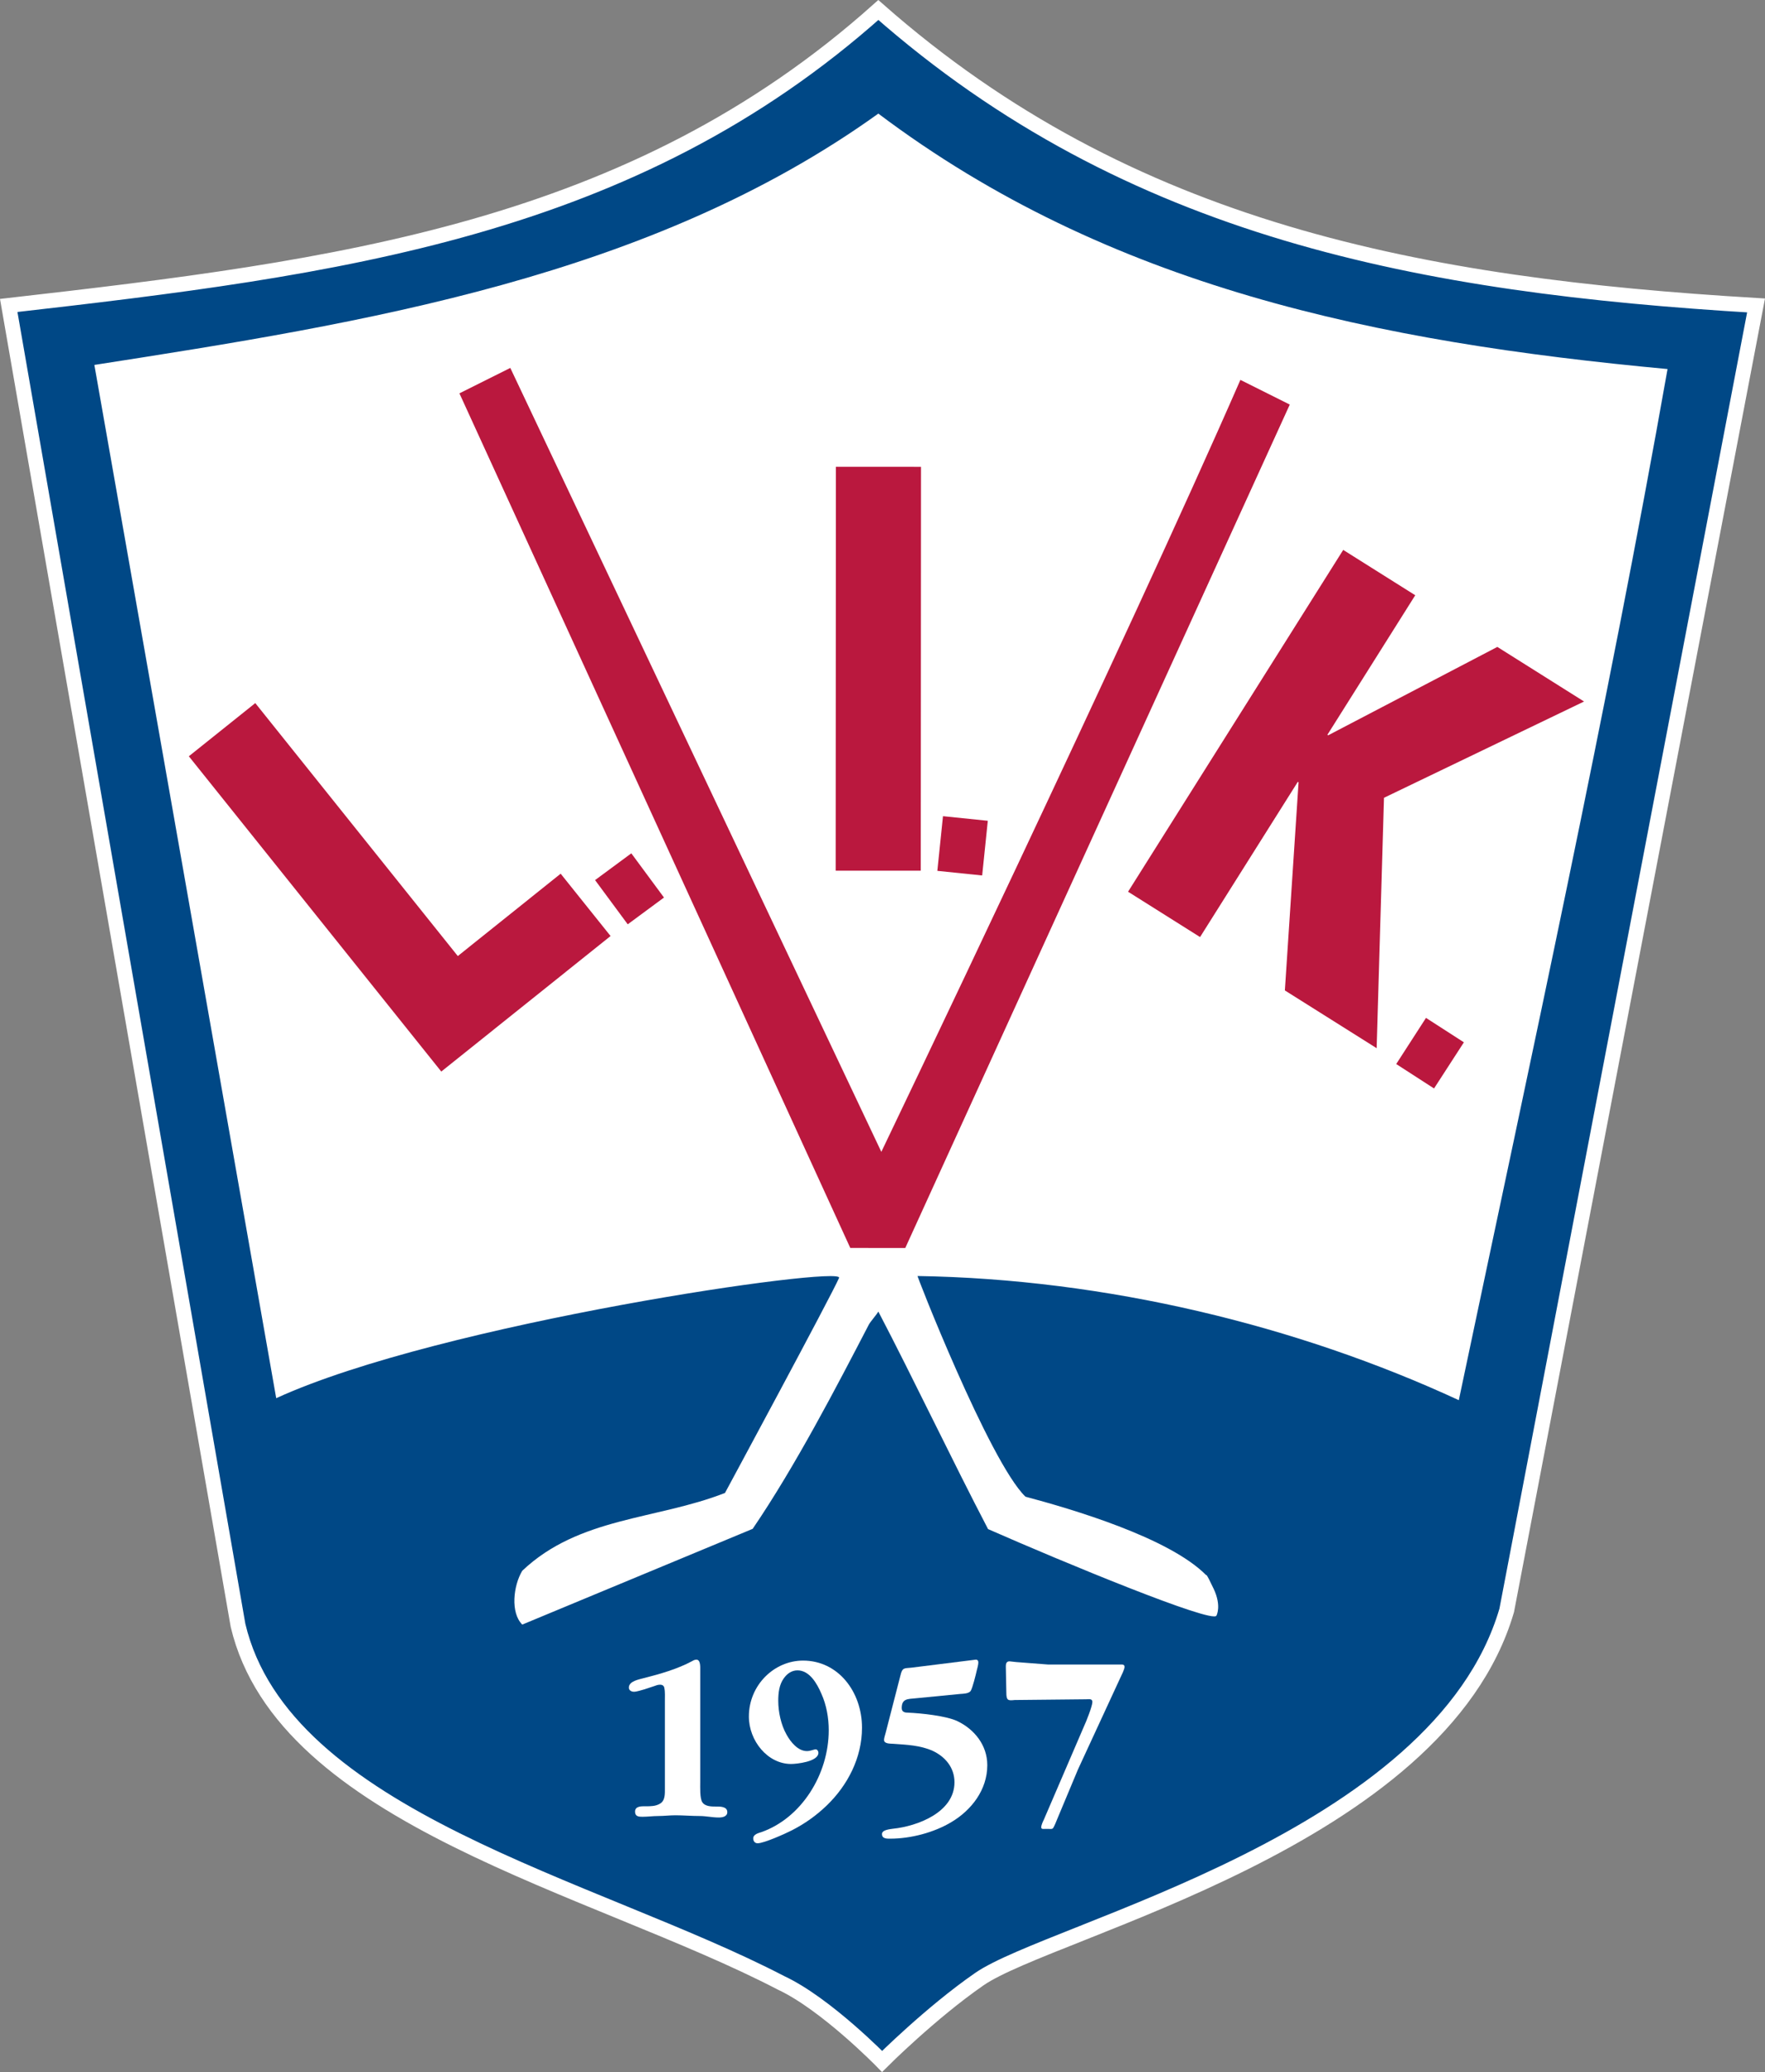 <?xml version="1.0" encoding="UTF-8" standalone="no"?>
<!-- Created with Inkscape (http://www.inkscape.org/) -->
<svg xmlns:dc="http://purl.org/dc/elements/1.1/" xmlns:cc="http://creativecommons.org/ns#" xmlns:rdf="http://www.w3.org/1999/02/22-rdf-syntax-ns#" xmlns:svg="http://www.w3.org/2000/svg" xmlns="http://www.w3.org/2000/svg" xmlns:sodipodi="http://sodipodi.sourceforge.net/DTD/sodipodi-0.dtd" xmlns:inkscape="http://www.inkscape.org/namespaces/inkscape" width="254.417" height="298.697" viewBox="0 0 254.417 298.697" id="svg2" version="1.1" inkscape:version="0.91 r13725" sodipodi:docname="Lillehammer IK.svg">
  <rect x="0" y="0" width="254.417" height="298.697" fill="#808080" stroke="none"/>
  <defs id="defs4"/>
  <sodipodi:namedview id="base" pagecolor="#ffffff" bordercolor="#666666" borderopacity="1.0" inkscape:pageopacity="0.0" inkscape:pageshadow="2" inkscape:zoom="0.89617498" inkscape:cx="336.45517" inkscape:cy="292.4472" inkscape:document-units="px" inkscape:current-layer="layer1" showgrid="false" units="px" inkscape:window-width="1920" inkscape:window-height="1137" inkscape:window-x="-4" inkscape:window-y="-4" inkscape:window-maximized="1"/>
  <g inkscape:label="Taso 1" inkscape:groupmode="layer" id="layer1" transform="translate(0,-753.665)">
    <g transform="matrix(1.25,0,0,-1.25,66.644,2134.816)" id="g5766">
      <g transform="translate(-117.27,28.02)" id="g5713">
        <g id="g438" transform="translate(266.457,1041.676)">
          <path d="m 0,0 -28.753,-150.488 c -7.764,-26.569 -52.507,-36.776 -60.816,-42.528 -5.606,-3.882 -11.213,-9.489 -11.213,-9.489 0,0 -6.469,6.638 -11.645,9.057 -21.566,11.215 -57.366,18.978 -62.627,41.235 l -26.442,152.211 c 37.811,4.314 71.814,8.627 100.281,34.074 C -72.236,8.54 -38.529,2.302 0,0" style="fill:#004886;fill-opacity:1;fill-rule:nonzero;stroke:none" id="path440" inkscape:connector-curvature="0"/>
        </g>
        <g id="g442" transform="translate(266.457,1041.676)">
          <path d="m 0,0 -28.753,-150.488 c -7.764,-26.569 -52.507,-36.776 -60.816,-42.528 -5.606,-3.882 -11.213,-9.489 -11.213,-9.489 0,0 -6.469,6.638 -11.645,9.057 -21.566,11.215 -57.366,18.978 -62.627,41.235 l -26.442,152.211 c 37.811,4.314 71.814,8.627 100.281,34.074 C -72.236,8.54 -38.529,2.302 0,0 Z" style="fill:none;stroke:#ffffff;stroke-width:1.725;stroke-linecap:butt;stroke-linejoin:miter;stroke-miterlimit:10;stroke-dasharray:none;stroke-opacity:1" id="path444" inkscape:connector-curvature="0"/>
        </g>
        <g id="g446" transform="translate(256.25,1034.341)">
          <path d="m 0,0 c -6.901,-39.034 -15.787,-79.578 -24.07,-118.912 -18.63,8.623 -40.675,13.974 -62.409,14.318 -0.376,0.711 8.266,-21.421 12.437,-25.448 5.176,-1.382 16.535,-4.687 20.848,-9.058 0,0 -0.064,0.391 0.863,-1.584 0.927,-1.974 0.313,-3.076 0.313,-3.076 0,0 0.459,0.947 0,0 -0.458,-0.947 -17.711,6.183 -26.337,9.981 -4.141,7.932 -8.512,17.151 -12.653,25.087 -0.172,-0.33 -0.92,-1.169 -1.097,-1.51 -3.674,-7.073 -8.458,-16.305 -13.396,-23.55 l -26.568,-11.039 c -1.38,1.378 -1.036,4.481 0,6.207 6.556,6.213 15.44,5.866 23.377,8.973 0,0 12.293,22.789 13.155,24.801 0.635,1.479 -45.95,-5.186 -64.906,-13.873 l -20.97,119.158 c 31.055,4.831 64.095,10.092 90.405,28.984 C -64.438,9.445 -33.471,3.105 0,0" style="fill:#ffffff;fill-opacity:1;fill-rule:nonzero;stroke:none" id="path448" inkscape:connector-curvature="0"/>
        </g>
        <g id="g450" transform="translate(122.801,1034.471)">
          <path d="m 0,0 42.786,-90.406 c 0,0 28.294,59.006 41.405,89.026 l 5.695,-2.847 -44.34,-97.266 -6.34,0.004 L -5.867,-2.933 0,0 Z" style="fill:#ba183e;fill-opacity:1;fill-rule:nonzero;stroke:none" id="path452" inkscape:connector-curvature="0"/>
        </g>
        <g id="g454" transform="translate(85.731,989.685)">
          <path d="m 0,0 7.661,6.133 23.355,-29.172 11.861,9.498 5.756,-7.189 L 29.111,-36.36 0,0 Z" style="fill:#ba183e;fill-opacity:1;fill-rule:nonzero;stroke:none" id="path456" inkscape:connector-curvature="0"/>
        </g>
        <g id="g458" transform="translate(132.576,975.406)">
          <path d="M 0,0 4.18,3.087 7.947,-2.012 3.767,-5.1 0,0 Z" style="fill:#ba183e;fill-opacity:1;fill-rule:nonzero;stroke:none" id="path460" inkscape:connector-curvature="0"/>
        </g>
        <g id="g462" transform="translate(160.347,1023.072)">
          <path d="M 0,0 9.814,-0.005 9.787,-46.582 -0.025,-46.579 0,0 Z" style="fill:#ba183e;fill-opacity:1;fill-rule:nonzero;stroke:none" id="path464" inkscape:connector-curvature="0"/>
        </g>
        <g id="g466" transform="translate(172.696,982.777)">
          <path d="M 0,0 5.169,-0.532 4.519,-6.837 -0.65,-6.305 0,0 Z" style="fill:#ba183e;fill-opacity:1;fill-rule:nonzero;stroke:none" id="path468" inkscape:connector-curvature="0"/>
        </g>
        <g id="g470" transform="translate(218.85,1013.483)">
          <path d="m 0,0 8.306,-5.228 -10.132,-16.095 0.091,-0.056 19.507,10.193 10.001,-6.296 -23.072,-11.103 -0.846,-28.878 -10.584,6.662 1.58,24 -0.087,0.056 -11.272,-17.902 -8.303,5.229 L 0,0 Z" style="fill:#ba183e;fill-opacity:1;fill-rule:nonzero;stroke:none" id="path472" inkscape:connector-curvature="0"/>
        </g>
        <g id="g474" transform="translate(228.396,959.515)">
          <path d="M 0,0 4.37,-2.817 0.927,-8.138 -3.434,-5.321 0,0 Z" style="fill:#ba183e;fill-opacity:1;fill-rule:nonzero;stroke:none" id="path476" inkscape:connector-curvature="0"/>
        </g>
      </g>
      <g transform="translate(27.433,899.361)" id="g486">
        <path inkscape:connector-curvature="0" id="path488" style="fill:#ffffff;fill-opacity:1;fill-rule:nonzero;stroke:none" d="m 0,0 c 0,-0.559 -0.054,-1.823 0.237,-2.271 0.319,-0.505 1.059,-0.505 1.562,-0.505 0.45,0 1.323,0.03 1.323,-0.647 0,-0.533 -0.608,-0.617 -0.979,-0.617 -0.741,0 -1.483,0.172 -2.197,0.172 -0.952,0 -1.906,0.084 -2.805,0.084 -0.688,0 -1.323,-0.084 -1.958,-0.084 -0.635,0 -1.243,-0.088 -1.852,-0.088 -0.424,0 -0.847,0.03 -0.847,0.59 0,0.674 0.793,0.62 1.243,0.62 0.556,0 1.139,0 1.641,0.306 0.608,0.364 0.556,1.149 0.556,1.823 l 0,10.073 c 0,0.363 0.027,1.037 -0.052,1.371 -0.027,0.31 -0.212,0.448 -0.504,0.448 -0.264,0 -0.45,-0.081 -0.687,-0.165 l -1.112,-0.368 c -0.317,-0.08 -0.873,-0.279 -1.216,-0.279 -0.265,0 -0.584,0.141 -0.584,0.478 0,0.759 1.219,0.951 1.721,1.092 1.878,0.479 3.863,1.038 5.583,1.965 0.133,0.084 0.317,0.168 0.477,0.168 C 0.052,14.166 0,13.324 0,12.96 L 0,0 Z"/>
      </g>
      <g transform="translate(33.545,892.908)" id="g490">
        <path inkscape:connector-curvature="0" id="path492" style="fill:#ffffff;fill-opacity:1;fill-rule:nonzero;stroke:none" d="m 0,0 c 0,0.479 0.608,0.62 0.952,0.731 4.605,1.628 7.754,6.649 7.754,11.754 0,1.429 -0.265,2.915 -0.848,4.205 -0.502,1.179 -1.374,2.692 -2.751,2.692 -0.662,0 -1.191,-0.364 -1.587,-0.923 -0.529,-0.731 -0.635,-1.684 -0.635,-2.581 0,-1.287 0.317,-2.777 0.952,-3.899 0.476,-0.869 1.322,-1.907 2.355,-1.907 0.423,0 0.794,0.199 1.006,0.199 0.185,0 0.317,-0.199 0.317,-0.394 0,-1.038 -2.54,-1.291 -3.149,-1.291 -2.725,0 -4.869,2.693 -4.869,5.469 0,3.619 2.911,6.453 6.245,6.453 4.076,0 6.8,-3.619 6.8,-7.744 C 12.542,9.287 10.876,6.12 8.494,3.818 7.277,2.639 5.927,1.685 4.445,0.93 3.73,0.563 1.244,-0.559 0.502,-0.559 0.211,-0.559 0,-0.334 0,0"/>
      </g>
      <g transform="translate(52.227,909.065)" id="g494">
        <path inkscape:connector-curvature="0" id="path496" style="fill:#ffffff;fill-opacity:1;fill-rule:nonzero;stroke:none" d="m 0,0 c -0.846,-0.084 -1.56,-0.027 -1.56,-1.122 0,-0.475 0.396,-0.532 0.739,-0.532 1.456,-0.058 4.42,-0.364 5.689,-0.981 1.934,-0.927 3.44,-2.75 3.44,-5.075 0,-2.864 -1.85,-5.189 -4.101,-6.54 -2.037,-1.234 -4.736,-1.934 -7.091,-1.934 -0.371,0 -0.952,-0.027 -0.952,0.535 0,0.506 0.979,0.56 1.295,0.614 2.726,0.283 7.065,1.853 7.065,5.358 0,1.711 -1.083,2.948 -2.512,3.622 -1.456,0.644 -2.991,0.701 -4.553,0.812 -0.29,0.027 -1.058,-0.031 -1.058,0.448 0,0.222 0.133,0.59 0.186,0.812 l 1.72,6.676 c 0.212,0.872 0.422,0.758 1.243,0.842 l 7.437,0.927 c 0.209,0 0.29,-0.139 0.29,-0.337 C 7.277,3.872 7.145,3.424 7.091,3.201 6.987,2.723 6.616,1.237 6.404,0.873 6.192,0.532 5.531,0.532 5.188,0.505 L 0,0 Z"/>
      </g>
      <g transform="translate(71.702,905.871)" id="g498">
        <path inkscape:connector-curvature="0" id="path500" style="fill:#ffffff;fill-opacity:1;fill-rule:nonzero;stroke:none" d="m 0,0 c 0.239,0.505 0.953,2.298 0.953,2.776 0,0.418 -0.451,0.307 -0.714,0.307 L -8.017,2.999 C -8.785,2.915 -8.97,2.945 -8.97,3.868 l -0.054,2.693 c 0,0.394 -0.078,0.899 0.425,0.899 l 0.768,-0.084 3.676,-0.283 8.549,0 C 4.579,7.066 4.66,7.012 4.66,6.813 4.66,6.534 4.286,5.806 4.182,5.58 L -0.715,-5.021 -3.12,-10.773 c -0.082,-0.226 -0.317,-0.785 -0.449,-0.984 -0.108,-0.165 -0.37,-0.108 -0.532,-0.108 l -0.425,0 c -0.158,0 -0.421,-0.057 -0.421,0.192 0,0.226 0.186,0.647 0.29,0.846 L 0,0 Z"/>
      </g>
    </g>
  </g>
</svg>